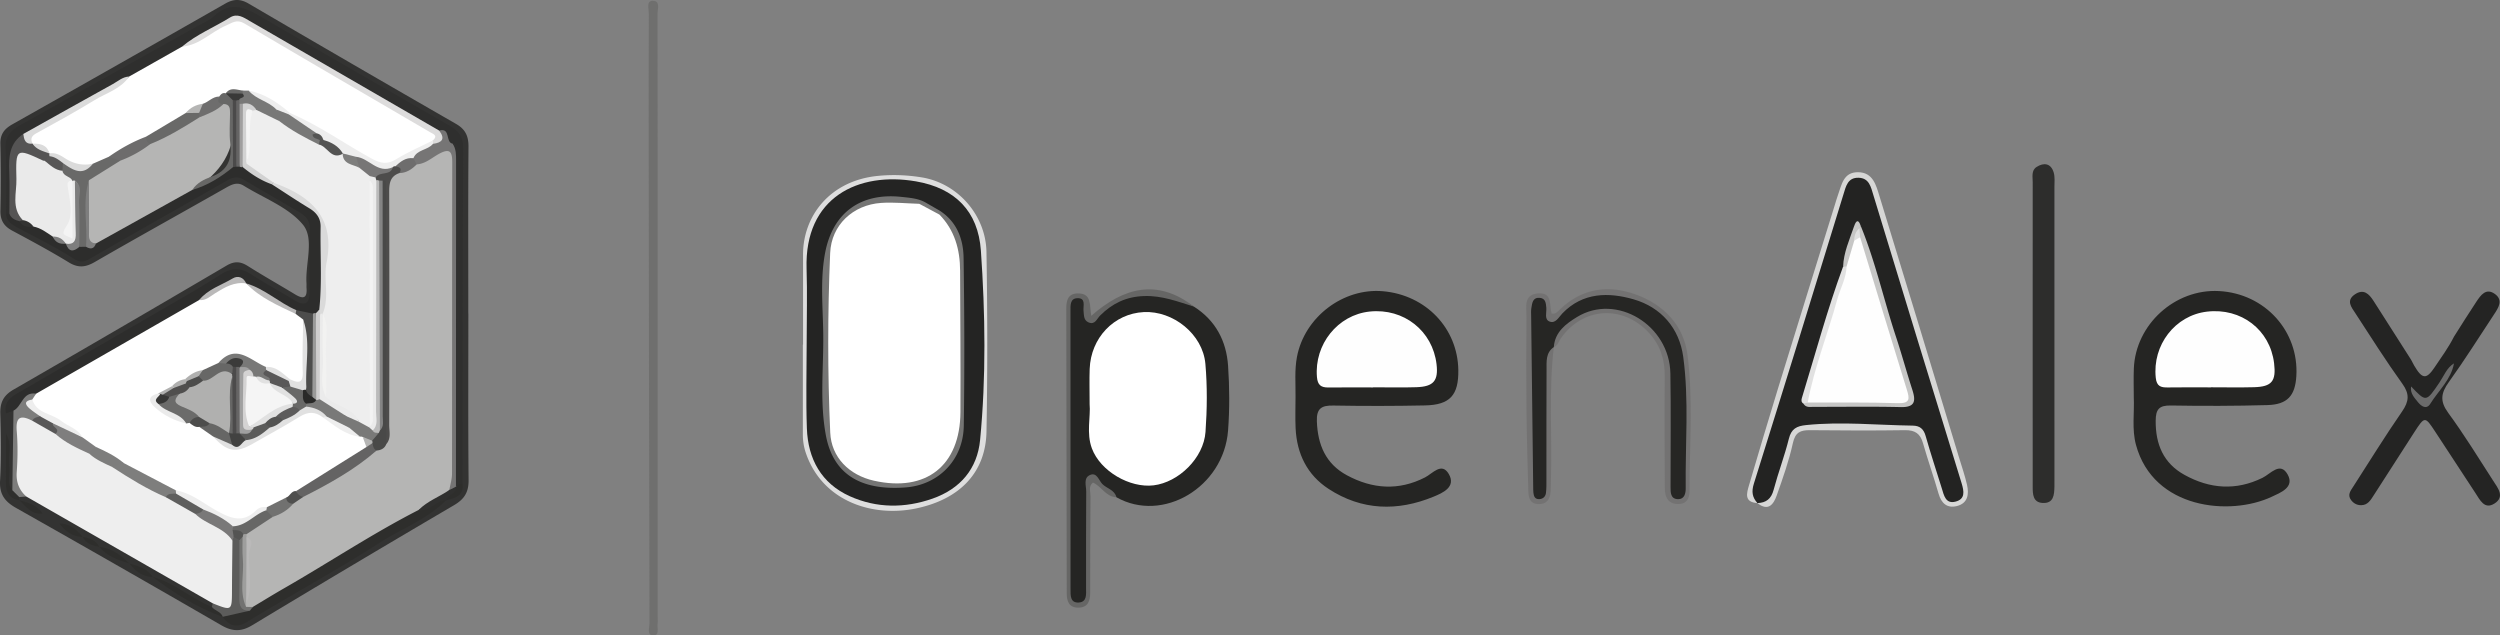 <svg id="Capa_1" xmlns="http://www.w3.org/2000/svg" viewBox="0 0 749.342 190.477"><rect x="0" y="0" width="749.342" height="190.477" fill="#808080" stroke="none"/><defs><style>.cls-11,.cls-13,.cls-17,.cls-19,.cls-27,.cls-28,.cls-32,.cls-39,.cls-44,.cls-45,.cls-51,.cls-52,.cls-54,.cls-57,.cls-58,.cls-61,.cls-63,.cls-64,.cls-65,.cls-69,.cls-70,.cls-71,.cls-77,.cls-78,.cls-80,.cls-81,.cls-83,.cls-84,.cls-85{stroke-width:0}.cls-11{fill:#797978}.cls-13{fill:#787877}.cls-17{fill:#4d4d4c}.cls-19{fill:#2d2d2c}.cls-27{fill:#545453}.cls-28{fill:#535352}.cls-32{fill:#6e6d6d}.cls-39{fill:#2e2e2c}.cls-44{fill:#252523}.cls-45{fill:#242423}.cls-51{fill:#c6c6c5}.cls-52{fill:#e1e1e1}.cls-54{fill:#dbdbdb}.cls-57{fill:#b0b0af}.cls-58{fill:#b5b5b4}.cls-61{fill:#666665}.cls-63{fill:#30302f}.cls-64{fill:#bab9b9}.cls-65{fill:#333332}.cls-69{fill:#7d7d7c}.cls-70{fill:#7e7e7d}.cls-71{fill:#7e7e7e}.cls-77{fill:#fff}.cls-78{fill:#fefefe}.cls-80{fill:#eee}.cls-81{fill:#ebebeb}.cls-83{fill:#f4f4f4}.cls-84{fill:#676766}.cls-85{fill:#696968}</style></defs><path class="cls-44" d="M357.835 91.887c6.527 4.128 9.762 10.331 10.266 17.763.437 6.433.48 12.95-.004 19.376-1.282 17.032-19.599 27.861-33.464 20.021-1.602-1.451-3.717-2.195-5.198-3.843-.616-.684-1.322-1.78-2.448-1.244-1.335.636-.779 2.044-.784 3.116-.044 8.814-.024 17.628-.025 26.442 0 1.496.018 2.993-.016 4.49-.043 1.92-.87 3.256-2.926 3.282-2.038.026-2.956-1.23-3.012-3.183-.028-.997-.013-1.995-.013-2.993l.001-80.323c0-1.164-.083-2.335.045-3.49.19-1.726 1.191-2.708 2.96-2.727 1.712-.02 2.101 1.184 2.422 2.594 1.066 4.694 1.059 4.63 4.842 1.621 8.874-7.062 18.056-6.03 27.354-.902Z"/><path class="cls-65" d="M140.384 93.95c0 16.648-.09 33.297.07 49.943.036 3.64-1.26 5.713-4.38 7.542a5893.744 5893.744 0 0 0-60.485 35.978c-3.29 1.983-5.952 1.906-9.22.018A7123.214 7123.214 0 0 0 4.837 152.26c-3.407-1.925-5.065-4.104-4.81-8.258.407-6.635.292-13.317.068-19.969-.114-3.4.962-5.53 3.958-7.256a8730.685 8730.685 0 0 0 63.85-37.166c2.362-1.388 4.154-1.281 6.373.122 4.64 2.934 9.434 5.626 14.128 8.478 2.323 1.41 3.725 1.393 3.476-1.865-.038-.496.011-1-.02-1.497-.361-5.942 2.414-13.297-1.056-17.498-4.314-5.222-11.688-7.926-17.758-11.69-2.03-1.26-3.744-.279-5.56.752-13.02 7.393-26.122 14.642-39.088 22.129-2.794 1.613-4.97 1.826-7.798.094C15.07 75.25 9.343 72.18 3.627 69.113c-2.488-1.335-3.56-3.12-3.497-5.99.149-6.655.15-13.32-.017-19.974-.074-2.92 1.18-4.528 3.612-5.898A14164.566 14164.566 0 0 0 67.551 1.059c2.43-1.386 4.472-1.442 6.957.012a9415.153 9415.153 0 0 0 62.177 36.06c2.836 1.63 3.766 3.683 3.74 6.875-.13 16.647-.06 33.296-.06 49.944h.02Z"/><path class="cls-44" d="M639.572 118.981c0-2.825-.092-5.654.016-8.475.502-13.248 12.333-23.99 25.559-23.263 13.733.754 23.952 11.998 23.154 25.477-.348 5.894-2.683 8.53-8.657 8.699-9.64.272-19.292.295-28.935.124-3.524-.062-4.544 1.11-4.57 4.557-.054 7.088 2.315 12.744 8.629 16.236 7.586 4.197 15.422 4.799 23.384.886 2.449-1.204 5.315-4.98 7.546-.99 2.16 3.866-2.23 5.47-4.807 6.68-12.456 5.847-35.413 3.72-40.651-15.542-1.29-4.747-.448-9.595-.668-14.389ZM388.317 118.906c.05-3.984-.324-7.98.432-11.95 2.262-11.887 13.819-20.725 25.797-19.664 12.864 1.139 22.39 11.12 22.566 23.643.106 7.506-2.476 10.425-9.963 10.583-9.156.193-18.322.205-27.479.037-3.568-.066-5.099.854-4.956 4.752.258 7.03 2.663 12.727 8.995 16.142 7.626 4.112 15.478 4.712 23.416.65 2.293-1.173 5.017-4.698 7.146-1.002 2.243 3.895-1.905 5.676-4.596 6.783-10.793 4.439-21.49 4.16-31.455-2.348-6.422-4.193-9.511-10.533-9.877-18.142-.152-3.154-.025-6.322-.025-9.483Z"/><path class="cls-45" d="M735.55 100.91c2.23-3.497 4.41-7.027 6.711-10.476 1.31-1.963 2.905-4.252 5.574-2.302 2.56 1.872 1.021 4.14-.284 6.117-4.482 6.79-8.816 13.687-13.559 20.29-2.358 3.285-2.724 5.727-.171 9.208 4.804 6.554 9.068 13.507 13.475 20.346 1.396 2.167 3.611 4.816.372 6.85-2.992 1.88-4.341-1.11-5.687-3.147-4.026-6.097-8-12.23-12.015-18.335-3.127-4.754-3.165-4.76-6.365.177-4.065 6.271-8.09 12.57-12.13 18.856-.903 1.404-1.758 2.907-3.713 2.933-1.218.016-2.23-.481-3.01-1.482-1.229-1.578-.222-2.805.578-4.048 4.853-7.541 9.566-15.179 14.661-22.553 2.1-3.04 2.311-5.23.067-8.348-4.945-6.868-9.464-14.045-14.09-21.14-1.146-1.756-2.832-3.741-.17-5.583 2.644-1.829 4.283-.22 5.662 1.947 3.739 5.876 7.491 11.743 11.238 17.614.3.586.59 1.175.924 1.743 2.414 4.096 3.628 4.264 6.16.471 1.998-2.992 4.15-5.903 5.772-9.138Z"/><path class="cls-19" d="M609.267 100.024c-.002-15.128-.011-30.257.012-45.385.002-1.619-.478-3.553 1.17-4.601 2.178-1.386 4.266-1.115 5.11 1.625.424 1.379.23 2.964.23 4.455.01 29.093.007 58.186.006 87.279 0 .831.019 1.663-.004 2.493-.066 2.426-.21 5.033-3.51 4.869-2.953-.148-3.001-2.642-3.003-4.851-.018-15.295-.01-30.59-.011-45.884Z"/><path d="M526.77 150.802c-4.043-.275-3.243-2.92-2.524-5.357 2.855-9.683 5.725-19.363 8.691-29.013 5.646-18.369 11.36-36.717 17.047-55.073.295-.953.563-1.916.904-2.852 1.119-3.072 1.607-6.907 6.006-6.89 4.521.018 5.452 3.931 6.443 7.15 8.038 26.119 15.937 52.28 23.875 78.428.819 2.698 1.75 5.374 2.374 8.117.643 2.825.256 5.56-3.064 6.377-2.896.713-4.625-.81-5.455-3.694-1.461-5.079-3.225-10.072-4.671-15.155-.816-2.867-2.393-3.945-5.402-3.9-9.489.145-18.982.094-28.472.001-2.856-.027-4.422.615-5.135 3.883-1.161 5.323-3.016 10.512-4.834 15.668-.945 2.683-2.544 4.896-5.806 2.3 2.587-2.051 3.968-4.775 4.747-7.95.712-2.902 1.525-5.787 2.488-8.627 2.348-6.923 3.81-8.173 11.036-8.518 9.489-.453 18.95.102 28.4 1.007 2.697.258 4.237 1.659 5.02 4.114 1.265 3.96 2.54 7.917 3.768 11.889.442 1.43.81 2.896 1.668 4.148.465.679 1.045 1.47 2.001 1.05.877-.387.86-1.322.808-2.16-.074-1.176-.48-2.274-.826-3.385-8.46-27.15-16.621-54.393-24.955-81.582-.244-.796-.474-1.598-.814-2.357-.617-1.376-1.235-2.96-2.95-3.058-2.085-.117-2.693 1.666-3.23 3.254-4.16 12.29-7.673 24.782-11.563 37.157-4.737 15.071-9.107 30.256-14.03 45.27-1.045 3.184-1.688 6.4-1.545 9.758Z" style="fill:#d7d7d6;stroke-width:0"/><path d="M465.74 104.03c-1.553 13.088-.488 26.233-.858 39.346-.038 1.33.01 2.667-.099 3.992-.186 2.252-1.153 3.83-3.72 3.73-2.494-.097-2.91-1.945-2.966-3.842-.238-8.145-.471-16.292-.555-24.44-.096-9.319-.087-18.64-.004-27.96.026-2.818-.984-6.605 3.55-6.922 4.358-.304 3.238 3.67 3.998 6.051 1.295.237 1.883-.678 2.583-1.344 6.646-6.322 14.529-7.35 22.73-4.342 8.334 3.056 14.277 9.196 15.417 18.113 1.734 13.55.576 27.252.603 40.89.005 2.236-1.043 3.91-3.633 3.775-3.081-.161-3.774-2.37-3.786-4.877-.054-11.15-.113-22.302-.018-33.452.044-5.08-1.397-9.445-4.91-13.17-7.81-8.28-19.697-7.487-26.218 1.826-.653.932-.888 2.18-2.12 2.646-1.676-2.646.264-4.408 1.678-6.126 4.826-5.858 12.887-8.024 20.416-5.64 7.51 2.378 13.845 10.81 14.145 19.43.336 9.634.043 19.28.13 28.92.017 1.937-.473 3.987.768 5.804 1.37-.366 1.242-1.55 1.232-2.437-.122-11.783.828-23.577-.833-35.343-1.154-8.174-5.307-14.243-12.877-16.956-7.228-2.591-14.625-2.533-21.066 3.13-4.51 3.965-4.73 3.752-8.65-3.16-1.895 18.604.766 36.398.47 54.853 1.175-1.24.974-2.18 1.045-3.007.085-.993.039-1.994.04-2.99.02-9.974-.143-19.95.105-29.917.063-2.52-.712-5.949 3.404-6.58Z" style="fill:#737272;stroke-width:0"/><path d="M197.13 95.493v89.384c0 .666.086 1.345-.017 1.995-.21 1.33.707 3.662-1.332 3.604-1.97-.057-1.105-2.38-1.108-3.673-.113-47.438-.173-94.877-.23-142.315-.016-13.482-.027-26.965.034-40.447.006-1.339-.786-3.702 1.035-3.794 2.541-.128 1.57 2.445 1.573 3.865.059 30.46.045 60.92.044 91.381Z" style="fill:#6f6f6e;stroke-width:0"/><path d="M240.706 103.282c0-8.981.006-17.962-.002-26.943-.01-11.646 8.083-22.145 22.305-23.603 4.542-.466 8.986-.27 13.327.443 10.73 1.763 19.146 11.302 19.341 22.324.317 17.956.338 35.926.008 53.88-.221 12.047-7.76 20.184-20.992 22.994-13.145 2.79-28.044-2.105-33.056-16.32a17.135 17.135 0 0 1-.995-5.833c.004-8.98.002-17.961.002-26.942h.062Z" style="fill:#dedede;stroke-width:0"/><path class="cls-61" d="M357.835 91.887c-4.853-1.488-9.496-3.32-14.86-3.151-5.46.172-9.58 2.216-13.244 5.858-.992.986-1.525 2.893-3.488 2.024-1.454-.643-1.326-2.108-1.472-3.448-.16-1.461.807-3.856-1.824-3.792-2.26.055-2.084 2.205-2.084 3.856-.006 27.792.001 55.584.016 83.377.001 1.833-.141 4.152 2.474 3.985 2.516-.16 2.176-2.516 2.18-4.31.018-9.653-.035-19.306.044-28.957.014-1.71-.935-4.052 1.148-4.962 2.044-.893 2.62 1.614 3.66 2.685 1.36 1.403 3.717 1.754 4.248 3.995-3.165-.112-4.433-3.243-7.023-4.4-1.465 1.134-.734 2.748-.747 4.108-.094 9.646-.099 19.292-.097 28.939 0 2.447-.66 4.395-3.494 4.44-2.872.046-3.532-1.897-3.535-4.354-.03-28.44-.075-56.88-.135-85.32-.005-2.413.517-4.466 3.393-4.512 4.385-.07 3.493 3.543 4.102 6.708 9.696-8.547 19.823-11.228 30.738-2.769Z"/><path d="M735.55 108.91c-.89 4.896-4.628 8.147-7.103 12.117-1.142 1.834-2.691.748-3.648-.43-1.102-1.357-2.453-2.719-2.105-4.763 4.536 4.757 4.49 4.726 8.507-1.196 1.342-1.979 2.165-4.38 4.35-5.728Z" style="fill:#6b6b6b;stroke-width:0"/><path class="cls-77" d="M326.599 121.126c0-4.23-.097-7.392.018-10.545.34-9.334 7.29-16.59 16.222-17.039 8.794-.442 17.676 6.637 18.458 15.508.596 6.758.516 13.637.039 20.413-.55 7.815-8.04 15.103-15.564 16.013-7.087.857-15.928-4.192-18.494-11.07-1.716-4.597-.326-9.567-.68-13.28Z"/><path class="cls-19" d="M1.81 123.916c-.897-3.921 2.135-5.275 4.644-6.741 14.764-8.627 29.591-17.144 44.377-25.732 5.166-3 10.37-5.952 15.378-9.201 3.208-2.081 5.966-2.032 9.13.026 4.14 2.694 8.524 5.015 12.738 7.602 2.945 1.807 4.707 1.636 4.702-2.332-.009-6.326-.15-12.657.066-18.976.093-2.705-1.445-3.943-3.3-5.05-5.418-3.234-10.932-6.307-16.331-9.57-1.82-1.1-3.234-.941-5.044.098-13.665 7.846-27.427 15.525-41.063 23.42-1.973 1.143-3.013 1.367-5.153-.004-5.28-3.384-10.964-6.137-16.5-9.116-1.798-.968-3.553-1.927-3.638-4.316.304-.338.676-.453 1.118-.35 1.153.506 2.153 1.274 3.245 1.886 1.171.895 2.513 1.326 3.974 1.434 2.231.368 4.056 1.495 5.674 3.008.993 1.047 2.163 1.818 3.558 2.228.378.137.737.312 1.09.498 1.072.707 2.24.582 3.417.375a5.976 5.976 0 0 1 1.846.085c1.409.625 2.221-.332 3.08-1.18 9.304-5.623 18.596-11.259 28.361-16.06 4.43-1.237 7.986-4.158 11.978-6.246a5.27 5.27 0 0 1 1.333-.487c.48-.075.958-.08 1.441-.033.484.072.95.211 1.405.387 3.353 1.537 6.379 3.661 9.636 5.385 3.452 2.318 7.137 4.253 10.55 6.622 1.99 1.383 3.519 3.064 3.502 5.676-.054 8.29.488 16.587-.306 24.869a4.337 4.337 0 0 1-1.342 2.028c-.429.313-.912.52-1.431.63-1.787.23-3.43-.488-5.138-.797-5.146-2.145-9.708-5.37-14.626-7.944-.414-.2-.811-.43-1.203-.666-2.402-1.726-4.306.051-6.264.972-2.494 1.173-4.67 2.887-6.917 4.472-15.958 9.707-32.047 19.185-48.486 28.057-3.381.186-4.225 3.805-6.82 5.06-.895.285-1.793.568-2.68-.017Z"/><path d="M2.798 64.016c-.328 0-.655.002-.982.008-.012-6.488.247-12.993-.143-19.458-.223-3.694 1.558-5.49 4.308-7.026C23.562 27.72 41.144 17.9 58.72 8.07c1.881-1.053 4-1.877 5.536-3.313 4.93-4.61 9.304-2.479 14.112.337 18.675 10.937 37.474 21.665 56.22 32.482 2.512 1.45 4.258 3.032 4.238 6.553-.19 33.605-.154 67.21-.184 100.815-.703.24-1.23.033-1.583-.619-1.072-2.368-.702-4.89-.705-7.353-.03-28.169-.01-56.338-.03-84.508-.002-2.31.244-4.642-.367-6.903-2.066-1.506-2.323-4.589-4.927-5.64-16.246-8.47-31.684-18.34-47.647-27.295-14.162-7.946-9.91-8.382-24.002-.52-1.456.812-2.896 1.64-4.273 2.579-5.459 2.944-10.709 6.259-16.185 9.176C28.325 29.52 17.884 35.452 7.55 41.572c-2.734 2.346-3.73 5.29-3.52 8.877.215 3.644.068 7.31.057 10.966-.003.967.657 2.5-1.289 2.601Z" style="fill:#2f2f2e;stroke-width:0"/><path class="cls-39" d="M133.74 149.926c-5.669 5.73-13.287 8.474-19.908 12.733-12.917 8.308-26.478 15.61-39.583 23.639-3.41 2.09-5.43 1.373-7.503-1.395.14-.177.28-.354.418-.534 2.048-1.563 4.731-1.205 6.93-2.307a18.046 18.046 0 0 0 1.596-1.264c15.571-9.7 31.376-19.006 47.252-28.192.716-.415 1.538-.6 2.352-.756 2.903.14 4.86-2.909 7.887-2.355.186.142.373.287.559.431Z"/><path class="cls-65" d="m17.773 156.924-5.002-3.001c-2.403-1.21-4.697-2.61-7-3.996-.352-.475-.319-.923.097-1.345.652-.446 1.382-.617 2.161-.608 7.645 2.59 13.99 7.61 21.02 11.359 10.277 5.483 20.141 11.719 30.384 17.285 1.831.995 4.04 1.762 4.82 4.089.016.509-.128.972-.406 1.395-2.495.814-3.841-1.34-5.646-2.243-4.248-2.128-8.27-4.673-12.437-6.953l-.005-.003c-2.312-1.366-4.751-2.511-6.996-3.995-2.853-1.927-6.017-3.297-8.998-4.996l.001.001c-1.502-1.273-3.452-1.8-5-2.997-2.376-1.251-4.57-2.823-6.993-3.992Z"/><path class="cls-39" d="M45.764 172.906c6.529 1.792 11.581 6.486 17.737 9.012 1.878.114 3.548.457 3.27 2.954l-.025.03c-7.678-2.805-14.527-7.057-20.982-11.996Z"/><path class="cls-65" d="m1.81 123.916 2.235-.829c1.918 7.845 1.665 15.7.113 23.56-3.02.911-1.712-1.607-1.801-2.553-.444-4.685.54-9.433-.551-14.106l.005-6.072Z"/><path class="cls-39" d="M1.806 129.988c1.959 3.15.506 6.628.965 9.921.326 2.34-.848 4.88.927 7.028 1.182.189 1.868.878 2.068 2.054.003.312.004.624.006.937-3.024-.432-4.033-2.367-4.003-5.194.053-4.915.029-9.83.037-14.745ZM29.765 163.912c3.734.345 6.469 2.487 8.999 4.996-3.334-1.064-6.675-2.115-8.999-4.996Z"/><path class="cls-39" d="M5.77 149.927c2.685.72 5.34 1.488 7 3.996-3.343.435-4.97-2.131-7-3.996ZM17.773 156.924c3.108-.028 5.176 1.763 6.994 3.992-3.102.018-5.177-1.762-6.994-3.992ZM38.763 168.908c2.682.72 5.34 1.48 6.996 3.995-3.103.018-5.177-1.766-6.996-3.995ZM137.743 144.934c.3 0 .6.003.9.01.431 3.691-2.198 4.373-4.903 4.982-.704-1.921 1.187-2.485 1.906-3.666.275-.328.584-.62.913-.891a2.553 2.553 0 0 1 1.184-.435ZM24.767 160.916c2.058.346 3.942.983 5 2.998-2.055-.354-3.94-.99-5-2.998Z"/><path class="cls-78" d="M662.689 116.111c-4.312 0-8.625-.05-12.936.022-2.085.035-3.318-.35-3.59-2.88-1.05-9.788 5.749-18.716 15.356-19.845 10.25-1.204 18.888 5.437 20.11 15.461.655 5.371-.67 7.043-6.005 7.191-4.309.12-8.624.025-12.935.025v.026ZM411.63 116.129c-4.49 0-8.98-.034-13.468.014-2.191.024-3.218-.711-3.425-3.133-.833-9.765 6.218-18.637 15.831-19.631 10.199-1.054 18.864 5.796 20.022 15.827.566 4.906-.883 6.673-5.992 6.849-4.318.148-8.645.03-12.968.03v.044Z"/><path d="M526.77 150.802c-1.556-1.729-1.827-3.428-1.07-5.837 9.053-28.86 17.963-57.764 26.84-86.678.767-2.497 1.303-5.094 4.538-5.008 3.187.084 3.689 2.733 4.439 5.199 8.758 28.777 17.546 57.545 26.422 86.285.79 2.559 1.161 4.864-1.87 5.608-2.9.712-3.394-1.903-4.038-3.987-1.62-5.241-3.357-10.448-4.852-15.724-.602-2.127-1.756-3.057-3.87-3.086-10.64-.142-21.266-1.262-31.929-.168-2.88.295-4.453 1.106-5.198 4.116-1.277 5.156-3.2 10.149-4.558 15.288-.718 2.718-2.234 3.898-4.877 3.983l.023.009Z" style="fill:#232322;stroke-width:0"/><path d="M465.74 104.03c-2.466 1.692-2.167 4.325-2.18 6.764-.056 10.987-.028 21.974-.04 32.96-.002 1.33.026 2.672-.135 3.987-.131 1.073-.848 1.81-1.998 1.868-1.301.065-1.665-.853-1.771-1.92-.065-.66-.056-1.33-.064-1.995-.205-16.965-.409-33.93-.608-50.896-.01-.832-.076-1.682.064-2.492.252-1.451.372-3.203 2.495-3.033 1.748.14 1.86 1.566 1.983 2.957.126 1.43-.645 3.443.897 4.11 1.856.802 2.826-1.267 3.903-2.388 6.148-6.4 13.922-6.379 21.37-4.231 8.245 2.378 13.702 8.663 14.866 17.213 1.777 13.05.59 26.257.746 39.396.018 1.532-.358 3.307-2.271 3.288-2.31-.022-2.268-2.016-2.27-3.705-.013-11.32.145-22.642-.05-33.959-.25-14.531-16.173-24.163-27.984-16.935-3.329 2.037-6.65 4.482-6.958 9.032l.006-.02Z" style="fill:#262624;stroke-width:0"/><path class="cls-45" d="M241.792 102.479c.007-7.315.199-14.637-.03-21.945-.67-21.447 15.566-29.157 32.802-26.17 11.69 2.025 18.62 8.923 19.444 20.762 1.316 18.89 1.587 37.877-.238 56.766-.833 8.626-5.933 14.635-14.235 17.553-8.329 2.927-16.772 2.907-24.803-.702-8.566-3.85-12.552-11.193-12.88-20.331-.309-8.634-.066-17.288-.06-25.933Z"/><path class="cls-77" d="m10.827 118.002 48.87-28.072c2.951-1.431 5.492-3.562 8.51-4.904 1.912-.85 3.704-1.335 5.586-.074l-.006-.003c4.963 3.298 10.1 6.29 15.473 8.89 1.447.447 2.234 1.475 2.6 2.888.506 4.947.3 9.906.17 14.856-.07 2.639-1.022 4.622-4.308 3.636-2.765-1.159-4.814-3.673-7.916-4.208a17.311 17.311 0 0 1-4.542-2.005c-3.208-2.032-6.214-2.011-9.12.517-1.594.883-3.232 1.672-4.936 2.318-1.924.52-3.592 1.57-5.27 2.595-1.376.622-2.768 1.217-4.02 2.084-1.312.777-2.725 1.372-3.982 2.236-1.94 1.528-.584 2.618.6 3.494 2.132 1.577 4.502 2.748 7.089 3.431.448.086.885.21 1.32.343 1.093.35 2.138.815 3.17 1.31 1.642.853 3.319 1.654 4.624 3.021 3.546 3.616 7.176 3.87 11.559 1.109 4.197-2.644 8.48-5.198 12.86-7.562 2.7-1.455 5.292-1.902 7.885.15 3.459 2.244 6.737 4.816 10.824 5.927.468.157.897.38 1.305.657 1.004.885 1.48 1.97 1.264 3.316-.502 1.742-1.93 2.67-3.357 3.441-5.948 3.209-11.54 7.006-17.373 10.397-1.24.658-2.376 1.485-3.541 2.265-1.989 1.335-4.003 2.62-6.39 3.149-7.245 5.587-13.674 2.67-20.068-1.784-2.138-1.49-4.54-2.637-7.132-3.249-5.537-2.345-10.627-5.53-15.857-8.451-2.57-2.005-5.637-3.185-8.344-4.965-1.521-1.062-3.257-1.822-4.56-3.197-2.958-2.952-6.733-4.629-10.298-6.64-1.957-1.104-4.317-1.892-4.464-4.73.144-1.092.906-1.682 1.775-2.186Z"/><path class="cls-58" d="m57.65 56.912-28.895 16.08c-3.664.915-3.175-2.009-3.266-3.86-.224-4.594-.257-9.205.04-13.799 1.358-4.86 6.373-5.276 9.596-7.874 3.234-1.537 6.306-3.384 9.435-5.125 5.204-2.346 9.92-5.598 15.026-8.13 2.702-1.319 5.075-3.373 8.235-3.676 1.076.278 1.609 1.055 1.917 2.047.296.955.302 1.941.351 2.925q.706 14.04-12.439 21.412Z"/><path d="M15.82 70.92c-1.831-1.193-3.558-2.589-5.791-3.01-1.436-.692-3.046-1.078-4.148-2.364-2.247-1.56-2.062-3.948-2.09-6.233-.043-3.45-.075-6.901.006-10.35.11-4.623 1.565-5.608 5.786-3.972 1.223.474 2.388 1.1 3.54 1.726 1.913 1.267 3.804 2.582 5.858 3.634 1.046 1.14 3.33 1.435 2.626 3.785-1.215 4.755.557 9.714-.342 12.695.381-2.032-.093-5.903-.02-9.74.025-1.293-.476-2.7 1.234-3.36.546.251.92.642 1.158 1.189 1.005 4.92.523 9.878.38 14.807-.073 2.499-.863 4.778-4.274 3.317l-.01-.004c-1.211-.878-2.906-.865-3.913-2.12Z" style="fill:#eaeaea;stroke-width:0"/><path class="cls-85" d="M21.664 54.073c-.66-1.287-2.682-1.186-2.945-2.88-.508-.578-.598-1.224-.313-1.93.813-.92 1.87-.683 2.615-.168 2.538 1.756 4.525.561 6.508-.98 1.661-1.059 3.33-2.095 5.43-1.896 1.283.249 2.454.68 3.11 1.935l-9.412 5.875c-.91 4.862-.128 9.773-.423 14.65-.107 1.763.5 3.595-.45 5.286l-2.02.032c-1.029-5.066-.167-10.195-.517-15.279-.106-1.529.852-3.3-.796-4.574l-.365-.038-.366.02-.056-.053Z"/><path d="M95.689 92.856c.896-8.256.258-16.537.413-24.806.049-2.588-1.185-4.29-3.37-5.613-3.804-2.303-7.5-4.785-11.242-7.192a2.014 2.014 0 0 1 1.434-.826c5.205 1.002 9.207 4.255 13.313 7.253 1.646 1.203 2.527 3.122 2.646 5.154.464 7.906.35 15.82.067 23.729-.042 1.165-.473 2.256-1.363 3.1a2.546 2.546 0 0 1-1.601.555c-.64-.333-.738-.785-.297-1.354Z" style="fill:#dadada;stroke-width:0"/><path d="M13.408 48.19c-.165-.015-.351.016-.492-.05-8.073-3.784-8.239-3.78-7.996 5.525.108 4.133-1.598 8.67 1.911 12.315-.24.403-.573.509-1 .316-1.348-.313-2.517-.864-3.033-2.28.002-4.188.14-8.381-.031-12.562-.182-4.416.04-8.562 4.215-11.302.69.836 1.65 1.323 2.52 1.927.37.22.72.468 1.069.718 1.338 1.128 3.251 1.363 4.392 2.806.102.207.199.414.3.624.082.469.044.927-.106 1.378-.437.633-.956 1.02-1.749.585Z" style="fill:#555454;stroke-width:0"/><path class="cls-69" d="m10.827 118.002-1.154 1.758c-.873 1.136-.68 2.023.572 2.744 1.11.638 2.396 1.242 1.44 2.926-.702.688-1.554 1.079-2.498 1.293-2.62.209-3.098 1.951-3.098 4.16.001 6.045-.474 12.13 1.797 17.946l-2.12.162-2.068-2.055.345-23.85c2.58-1.272 2.718-5.793 6.784-5.084Z"/><path class="cls-17" d="m90.874 95.775-2.272-1.693c-.368-.454-.3-.827.205-1.122l5.002 1.057c1.61 1.804 1.405 4.045 1.302 6.166-.297 6.099.908 12.265-.79 18.302-2.166 1.623-2.674-.217-3.394-1.62.424-7.028.706-14.06-.053-21.09Z"/><path class="cls-84" d="M57.65 56.912c1.32-2.088 3.538-3.169 5.614-3.913 4.998-1.793 6.309-5.184 5.745-10.08-.34-2.956-.077-5.984-.06-8.979.008-1.41-.042-2.737-1.954-2.779-2.848.843-2.697-.613-1.945-2.535.772-1.057 1.8-1.313 3.025-.968 1.543.56 2.464 1.657 2.825 3.245-.133 6.407 1.558 12.918-1.06 19.188-3.656 3-7.598 5.49-12.19 6.82Z"/><path d="M81.49 55.245c-3.261-1.151-6.113-2.993-8.758-5.185-2.54-6.033-1.367-12.218-.759-18.38 1.856-2.23 3.463-1.659 4.928.437.16.552.008 1.012-.441 1.367-2.703 2.397-.996 5.551-1.344 8.342-.242 1.935-.145 3.934.086 5.893 1.254 3.37 6.232 3.135 6.876 7.089a3.32 3.32 0 0 1-.588.437Z" style="fill:#d2d2d2;stroke-width:0"/><path d="m95.689 92.856.247 1.266c1.834 2.308 1.2 5.048 1.155 7.604-.1 5.732.605 11.49-.455 17.199a2.413 2.413 0 0 1-1.3 1.279c-.683-.172-1.037-.611-1.06-1.315.229-8.332-.525-16.681.397-25.004l1.016-1.029Z" style="fill:#cfcece;stroke-width:0"/><path d="m94.673 93.885.124 26.01c-.9.348-1.231-.034-1.173-.914l.185-24.964c.27-.167.557-.211.864-.132Z" style="fill:#9a9a99;stroke-width:0"/><path class="cls-71" d="M22.451 54.144c2.48 1.716 1.15 4.266 1.254 6.41.217 4.472.062 8.961.06 13.443-1.792 1.583-3.188 1.497-4.023-.953 2.47.35 3.043-.89 2.962-3.133-.188-5.252-.18-10.51-.253-15.767Z"/><path class="cls-64" d="m88.807 92.96-.205 1.122c-5.264-2.516-10.667-4.808-14.815-9.134 5.58 1.6 9.787 5.766 15.02 8.012Z"/><path class="cls-71" d="M25.783 73.966c.509-6.637-1.161-13.368.875-19.937.009 5.084.013 10.167.03 15.25.007 1.608-.347 3.435 2.067 3.713-.555 1.652-1.604 1.8-2.972.974Z"/><path class="cls-64" d="M73.793 84.951c-3.552-.551-6.384 1.144-9.221 2.896-1.51.933-2.846 2.34-4.876 2.083 2.648-3.271 6.666-4.459 10.104-6.501 1.51-.897 3.183-.36 3.993 1.523Z"/><path d="m69.84 50.091-.063-20.056c.678-.278 1.194-.096 1.547.545.415 6.472 1.292 12.958-.507 19.374-.327.036-.653.082-.977.137Z" style="fill:#4b4a4a;stroke-width:0"/><path d="m70.817 49.954-.02-19.873c.62-.308 1.086-.153 1.399.466.038.585.052 1.168.042 1.753-.23 5.884.488 11.787-.406 17.654h-1.015Z" style="fill:#656464;stroke-width:0"/><path d="m71.832 49.954-.023-18.835c.323-.386.655-.394.998-.026l-.075 18.967-.463.052-.437-.158Z" style="fill:#a09f9f;stroke-width:0"/><path class="cls-65" d="m5.83 66.296 1.001-.316c1.337.195 2.4.844 3.198 1.93-1.706.257-3.233.051-4.199-1.613Z"/><path class="cls-71" d="M15.82 70.92c1.732-.081 2.998.696 3.913 2.12-1.805.217-3.175-.37-3.913-2.12Z"/><path class="cls-77" d="M67.665 27.965c-.949-.272-1.477.29-1.94.98-1.41 1.157-2.726 2.455-4.545 2.986-1.961.552-3.667 1.557-5.165 2.932-3.877 2.534-7.898 4.817-12.012 6.938-3.722 1.862-7.09 4.502-11.356 5.17l-4.81 2.107c-5.207 2.632-8.944-.95-13.026-3.075l-.015-.01c-1.06-2.046-3.496-1.734-5.048-2.939l.01.003c-2.857-2.622.073-3.279 1.544-4.177 8.324-5.082 17.041-9.48 25.402-14.5.708-.426 1.462-.786 2.005-1.441l15.885-8.976c4.62-1.916 8.741-4.756 13.118-7.123 2.43-1.314 4.401-1.368 6.916.118 17.87 10.56 35.917 20.82 53.755 31.435 1.619.963 4.15 1.6 1.994 4.34-3.818 2.699-8.239 4.29-12.259 6.635-2.585 1.507-5.054.478-7.51-.89-7.98-4.447-15.697-9.351-23.783-13.602-3.83-2.478-7.41-5.422-12.004-6.487a46.406 46.406 0 0 0-1.97-.156c-1.515-.02-3.027-.13-4.539-.229l-.646-.039Z"/><path d="M131.63 39.136c3.555-.96 1.785 3.541 4.03 3.924 1.714.802 1.565 2.353 1.565 3.854-.004 32.376.006 64.752-.002 97.129 0 .687-.14 1.308-.558 1.858l.031-.033c-.785 1.152-1.587 2.054-2.57.166.212-29.927.049-59.856.099-89.786.002-1.164.023-2.329-.009-3.492-.141-5.24-.342-5.37-5.448-3.466-.946.353-1.887.644-2.908.549-1.215-.184-2.042-.864-2.509-1.986.255-3.648 3.98-3.083 5.836-4.783 2.063-.532 2.522-2.066 2.443-3.934Z" style="fill:#767575;stroke-width:0"/><path d="M131.63 39.136c1.927 2.509.86 3.628-1.852 3.983-.321-.235-.426-.468-.317-.699.11-.23.218-.345.327-.345 1.574-1.478.048-1.91-.876-2.45-18.574-10.86-37.186-21.657-55.704-32.614-2.29-1.354-3.666-.109-5.452.642-4.494 1.888-7.956 5.921-13.162 6.31 4.316-3.657 9.583-5.756 14.331-8.707 2.21-1.373 4.07-.043 5.97 1.058 18.9 10.96 37.82 21.886 56.735 32.822Z" style="fill:#dddcdc;stroke-width:0"/><path class="cls-63" d="M136.665 145.901c.01-32.524.018-65.047.039-97.571.001-1.836.061-3.662-1.044-5.27 3.39.687 2.014 3.418 2.019 5.258.085 32.205.063 64.41.064 96.616l-1.078.967Z"/><path class="cls-54" d="M38.709 22.938c-2.485 3.74-6.778 4.887-10.328 7.054-5.722 3.494-11.601 6.736-17.485 9.955-1.492.816-1.83 1.68-1.138 3.11-2.226.272-2.56-1.26-2.776-2.905 8.952-4.997 17.895-10.012 26.866-14.975 1.557-.862 2.936-2.158 4.86-2.239Z"/><path class="cls-58" d="M124.887 49.274c2.644-.162 4.539-1.984 6.693-3.156 3.236-1.762 3.986-.702 3.98 2.586-.062 31.097-.025 62.195-.074 93.292-.002 1.626-.526 3.25-.807 4.876-2.321 3.12-5.94 4.247-9.174 5.964-13.88 7.095-26.85 15.75-40.353 23.493-3.157 1.81-6.254 3.726-9.379 5.592-.715.53-1.445.584-2.193.073a2.916 2.916 0 0 1-.39-1.507c.408-6.343.292-12.696.172-19.044a3.953 3.953 0 0 1 0-1.457c1.88-2.94 5.12-3.978 7.915-5.643 2.18-1.108 4.163-2.51 6.047-4.064 1.079-.844 2.263-1.518 3.459-2.176 7.378-4.367 14.731-8.77 21.673-13.82 1.255-.89 2.235-1.99 2.72-3.489.397-23.645.036-47.277.19-70.907.02-2.921-.601-6.124 2.473-8.155 2.304-.93 4.453-2.336 7.048-2.458Z"/><path d="M66.771 184.872c-.552-1.577-2.355-1.773-3.268-2.954.091-.358.184-.715.276-1.072 4.082-.049 4.907-2.319 4.713-6.009-.222-4.219-.475-8.496.308-12.728.193-.541.504-.992.935-1.369 1.343-.175 2.19.5 2.794 1.602 1.222 5.519.475 11.111.504 16.667.01 1.813.156 3.19 1.881 4.031l-8.143 1.832Z" style="fill:#5c5c5b;stroke-width:0"/><path d="M74.914 183.04c-2.707.107-3.23-1.451-3.19-3.8.1-5.777.022-11.557.015-17.335.224-1.186.62-1.732 1.52-.41 1.16 6.781.09 13.615.482 20.414l2.033.012-.86 1.12Z" style="fill:#727271;stroke-width:0"/><path class="cls-63" d="M125.505 152.836c2.617-2.665 6.164-3.902 9.174-5.964l2.017-1.004c.21 2.221-2.538 2.292-2.956 4.058-3.11-.061-4.881 3.66-8.235 2.91Z"/><path class="cls-80" d="M69.674 162.037c-.049 4.934-.12 9.867-.139 14.801-.023 6.285-.004 6.285-5.756 4.008L7.886 148.83c-2.18-1.97-3.084-4.292-2.868-7.338.289-4.085.338-8.229-.001-12.306-.36-4.331 1.254-4.83 4.647-3.084 3.055-.23 5.025 2.01 7.435 3.25 3.126 2.274 6.712 3.772 9.948 5.86 2.369 1.406 4.947 2.431 7.245 3.965a320.766 320.766 0 0 0 15.639 8.973c3.13 1.534 5.95 3.623 9.131 5.067 3.532 2.945 9.093 3.46 10.611 8.82Z"/><path class="cls-51" d="M557.786 67.85c4.405 10.778 6.89 22.165 10.54 33.184 1.723 5.204 3.156 10.504 4.846 15.72 1.082 3.34.979 5.374-3.48 5.267-8.659-.21-17.326-.05-25.99-.076-1.109-.003-2.383.326-3.132-.95a2.96 2.96 0 0 1 1.297-.962c7.773-.948 15.582-.23 23.374-.442 5.194-.141 5.618-.554 4.12-5.497-4.235-13.97-8.417-27.955-12.718-41.906-.162-1.06-.154-2.112.16-3.148.187-.51.517-.907.983-1.19Z"/><path class="cls-52" d="M541.838 120.65c-.423.114-.845.23-1.268.345-.704-.424-.674-1.077-.476-1.724 4.03-13.154 7.595-26.454 12.35-39.38.508-.34.992-.31 1.453.09 1.033 1.653.222 3.192-.271 4.77-3.275 10.474-6.517 20.958-9.649 31.476-.473 1.59-.803 3.249-2.139 4.422Z"/><path class="cls-51" d="M553.484 79.892c-.347 0-.694 0-1.04-.002.163-4.192 1.888-7.972 3.212-11.847.375-1.1 1.155-3.175 2.13-.193-.154.194-.304.391-.45.591-.558 1.437-.676 2.964-.909 4.47-.852 2.383-.61 5.227-2.943 6.981Z"/><path d="M281.687 63.16c5.105 3.308 7.047 8.47 7.134 14.074.258 16.792.305 33.593.06 50.384-.148 10.226-7.554 17.723-17.409 18.48-13.713 1.052-21.745-4.127-23.908-15.519-1.91-10.058-.687-20.226-.805-30.339-.096-8.122-.964-16.325.545-24.377 2.264-12.087 10.665-18.18 22.935-16.842 2.579.281 5.3.452 7.624 1.94-.567.752-1.371 1.078-2.253 1.266-3.31.41-6.64.16-9.963.218-8.529.146-15.016 5.472-15.276 13.855-.55 17.768-.338 35.556-.077 53.334.04 2.75 1.32 5.107 3.06 7.215 4.903 5.937 13.064 8.064 21.355 5.544 6.858-2.084 10.764-7.08 11.37-15.318.548-7.458.136-14.95.185-22.427.037-5.65-.193-11.31.055-16.948.358-8.127-.426-15.918-5.064-22.907a2.143 2.143 0 0 1 .432-1.633Z" style="fill:#757574;stroke-width:0"/><path class="cls-11" d="m275.54 61.087 2.322-.126c1.276.732 2.55 1.465 3.825 2.198l-.1 1.162c-2.868.515-5.06-.234-6.046-3.233Z"/><path d="M112.87 135.043c-6.622 5.772-14.235 9.978-22.016 13.92-1.659.534-2.072-.393-2.093-1.78L109.826 134c.452-.756.888-1.536 1.995-1.254.75.582 1.048 1.371 1.049 2.296Z" style="fill:#646363;stroke-width:0"/><path class="cls-70" d="M49.7 149.026c-5.676-2.436-10.902-5.672-16.056-9.034.736-1.65 1.974-1.815 3.483-1.176l15.555 8.15c.278.214.402.455.372.724-.032.284-.085.426-.159.427-.9.878-2.087.756-3.195.909Z"/><path class="cls-52" d="M96.701 125.035c-2.231-1.68-4.363-1.677-6.812-.168-4.642 2.86-9.441 5.466-14.182 8.164-5.07 2.884-7.682 2.387-11.875-2.23 2.21-1.211 3.805.66 5.68 1.11 1.552.564 2.778-.387 4.097-.901 2.478-.797 4.696-2.085 6.807-3.577 1.311-.746 2.712-1.331 3.944-2.221 1.65-1.126 3.487-1.936 5.126-3.086.818-.534 1.681-.952 2.662-1.095 2.724.08 5.231.495 5.833 3.815-.356.538-.783.6-1.28.19Z"/><path class="cls-80" d="M52.75 147.934a6.272 6.272 0 0 0-.068-.967c4.738.822 8.345 3.963 12.383 6.172 4.045 2.213 7.753 3.775 11.658-.14a3.56 3.56 0 0 1 3.248-.962c.15.487.116.956-.124 1.41-2.976 2.402-5.56 5.584-10.016 5.093a142.698 142.698 0 0 0-9.3-4.952c-2.513-1.994-6.241-2.326-7.782-5.654Z"/><path d="M26.751 135.981c-3.575-1.633-7.16-3.251-10.132-5.915-.114-1.195-2.174-2.16-.425-3.578 3.443.416 5.714 3.001 8.521 4.595l4.015 2.875c-.214 1.11-.875 1.782-1.979 2.023Z" style="fill:#7f7e7e;stroke-width:0"/><path d="m56.818 126.757-1.008.168c-2.524-2.29-6.57-2.365-8.355-5.734.617-1.362 1.928-2.018 2.98-2.942 1.01-.684 2.051-1.203 3.282-.539.396 1.372-.1 3.044 2.114 3.642 1.653.447 3.524 1.185 4.187 3.197-.453 1.623-1.88 1.837-3.2 2.208Z" style="fill:#6b6b6a;stroke-width:0"/><path class="cls-13" d="M65.455 108.804c5.289-6.043 9.632-.72 14.26 1.185.351.221.478.533.388.935-.487 1.225 1.639 1.958.627 3.283-1.316.757-2.567.193-3.83-.174a5.377 5.377 0 0 1-1.145-.578c-.636-.528-1.088-1.23-1.683-1.795-.745-.642-1.769-.932-2.328-1.807-1.319-3.217-3.005.439-4.46-.227-.743.02-1.4-.15-1.83-.822Z"/><path class="cls-69" d="M26.751 135.981c.371-.956 1.032-1.63 1.98-2.023 2.97 1.321 5.888 2.735 8.395 4.858l-3.482 1.176c-2.411-1.142-4.89-2.167-6.893-4.01Z"/><path class="cls-11" d="m108.718 130.974-.405-.116-.42.013c-1.528-.564-3.193-.922-3.945-2.644-.473-1.103-.866-2.215-.32-3.413 1.384-.925 2.647-.26 3.92.29 1.156.603 2.279 1.266 3.307 2.076.502.386.98.804 1.47 1.207.663.533 1.425.98 1.688 1.873-.244 1.284-1.17 1.78-2.325 2.015-1.195.035-2.026-.762-2.97-1.301Z"/><path class="cls-52" d="M90.874 95.775c2.3 6.606.612 13.398.934 20.097.015.322-.059.65-.09.974a1.974 1.974 0 0 1-1.045.806c-1.458.236-2.68-.318-3.823-1.14-.535-.495-.74-1.116-.683-1.832.112-.458.392-.778.817-.978 2.353 1.125 3.882 1.33 3.76-2.221-.18-5.228.066-10.47.13-15.706Z"/><path class="cls-80" d="m24.715 131.083-8.91-4.222c-1.686.073-3.027-.48-3.79-2.084-1.033-.75-2.118-1.44-3.089-2.265-1.614-1.371-1.62-2.409.747-2.752 1.307 4.234 5.849 4.133 8.649 6.386 2.093 1.683 5.019 2.298 6.393 4.937Z"/><path class="cls-84" d="m65.455 108.804 2.29.165c1.086-.834 1.867-.38 2.526.594.266.725.248 1.441-.082 2.143-3.026.94-5.82 2.643-9.09 2.825-.707-.224-1.22-.68-1.578-1.321-.363-1.172.521-1.664 1.233-2.25l4.7-2.156Z"/><path class="cls-61" d="m69.566 133.316-5.734-2.515-4.092-2.844c.807-1.077 2.008-1.39 3.23-1.673 2.837-.124 4.783 1.366 6.374 3.511.527 1.144 1.372 2.273.222 3.521Z"/><path d="M79.808 152.947c.106-.294.16-.597.163-.91l5.824-2.913c.783.524 1.73.867 2.066 1.882-1.623 1.948-3.721 3.156-6.106 3.92-1.074-.242-1.698-.926-1.947-1.979Z" style="fill:#717170;stroke-width:0"/><path class="cls-81" d="M47.533 121.113c2.282 2.616 6.451 2.547 8.276 5.812-3.567-.835-6.762-2.436-9.456-4.903-2.02-1.85-1.892-3.369 1.034-4.072.198.06.395.119.595.177.379 1.074-.176 2.01-.45 2.986Z"/><path class="cls-80" d="m104.66 128.19 3.232 2.68c-4.512-.447-7.708-3.415-11.19-5.835l1.225-.179c3.269-.953 4.906 1.382 6.733 3.334Z"/><path class="cls-17" d="M62.811 126.848c-.692 1.287-1.984.916-3.071 1.11-1.228.217-2.06-.528-2.922-1.201.628-1.128 1.55-1.78 2.878-1.77 1.761-.587 2.903-.14 3.115 1.861Z"/><path d="M87.86 151.006c-1.18-.089-2.021-.548-2.065-1.882 1.157-.39 1.482-2.05 2.966-1.942.403.938 1.121 1.507 2.092 1.78l-2.992 2.044Z" style="fill:#4f4f4e;stroke-width:0"/><path class="cls-52" d="M79.814 110.932a2.219 2.219 0 0 1-.1-.943c3.177-.235 5.054 2.07 7.269 3.714-.148.164-.298.329-.448.492-3.218.922-4.867-1.381-6.72-3.263Z"/><path class="cls-57" d="m60.754 110.96-1.213 1.802c-.591 1.446-1.761 1.847-3.198 1.766a1.209 1.209 0 0 1-.854-.876c1.499-1.397 3.176-2.447 5.265-2.692Z"/><path class="cls-58" d="M108.718 130.974c.946.37 1.892.74 2.838 1.112.25.128.349.279.296.451-.055.183-.12.274-.193.274l-1.833 1.19-1.108-3.027Z"/><path class="cls-57" d="m47.387 117.95 4.192-2.2.442.51c-.222 1.62-1.31 2.232-2.788 2.396a2.12 2.12 0 0 1-1.183-.606l-.348.06-.315-.16Z"/><path class="cls-57" d="M51.58 115.75c1.04-1.188 2.35-1.874 3.909-2.097.17.191.34.381.515.569a1.39 1.39 0 0 1-.333 1.198c-1.087.808-2.207 1.484-3.636.88a82.298 82.298 0 0 0-.456-.55Z"/><path class="cls-85" d="m43.743 40.984 11.905-7.096c1.301-.535 2.603-1.068 3.978-.206.466.44.526.93.18 1.47-4.758 2.999-9.54 5.954-14.79 8.05-1.82.059-1.929-.86-1.273-2.218Z"/><path d="M43.743 40.984c.048.953.327 1.774 1.27 2.216a34.165 34.165 0 0 1-8.945 4.953l-3.421-1.183c3.457-2.442 7.13-4.485 11.096-5.986Z" style="fill:#6d6c6c;stroke-width:0"/><path class="cls-32" d="m59.806 35.152-.122-1.314c-1.028-1.482.14-2.064 1.118-2.725 1.723-.535 2.942-2.214 4.922-2.168-.606 1.326-.44 2.21 1.27 2.216-2.018 2.01-4.623 2.964-7.188 3.99Z"/><path class="cls-83" d="M21.72 54.125v17.417c-1.77-1.151-3.955-.645-1.755-3.858 2.08-3.036 1-7.406.417-11.16-.217-1.397-.37-2.257 1.282-2.45l.056.051Z"/><path d="m13.408 48.19 1.44-1.361c1.836-.316 3.334.034 3.994 2.029l-.123 2.336c-2.24-.171-3.7-1.721-5.31-3.004Z" style="fill:#575656;stroke-width:0"/><path class="cls-54" d="M18.842 48.857c-1.204-.925-2.39-1.885-3.993-2.028a1.624 1.624 0 0 1-.038-.827c1.79-.362 3.264.513 4.627 1.401 2.608 1.7 5.358 2.326 8.4 1.675-3.097 3.923-6.046 1.844-8.996-.22Z"/><path class="cls-80" d="m110.655 128.095-3.03-1.651c-1.094-2.172-3.54-2.143-5.287-3.251-2.14-1.356-5.074-1.866-5.522-5.073-.141-7.762-.016-15.52-.07-23.28l-.008-.865c2.091-4.967.144-10.273 1.14-15.245 2.678-13.385-4.534-19.913-15.802-23.921-2.74-1.937-5.48-3.873-8.222-5.809.916-3.034.308-6.141.371-9.21.049-2.348.251-4.577 1.535-6.601l1.117-.233c3.005-1.139 4.668 1.649 7.033 2.386 3.81 2.512 7.843 4.648 11.822 6.872 2.194 1.082 4.011 2.904 6.551 3.308a3.15 3.15 0 0 1 1.166.666c1.277 1.695 3.219 2.455 4.965 3.501 1.525 1.07 2.983 2.19 3.458 4.143.133.582.2 1.162.225 1.756.103 22.015.033 44.022.041 66.029 0 1.65.087 3.314-.372 4.935a3.297 3.297 0 0 1-1.111 1.542Z"/><path class="cls-81" d="M97.748 118.948c2.893 3.023 8.046 3.072 9.876 7.494l-3.834-1.706c-3.116-.97-6.45-1.596-7.964-5.077l.109-25.538c.261-.085.529-.134.803-.145l.04.039c1.002 6.523.165 13.09.473 19.628.084 1.77-.492 3.616.497 5.305Z"/><path class="cls-54" d="M9.748 43.054c2.275-.035 4.346.278 5.048 2.94-1.854-.687-3.871-1.093-5.048-2.94Z"/><path d="m12.015 124.777 3.79 2.084c-.316 1.218 2.51 1.638.814 3.205l-6.955-3.964c.48-.977 1.471-1.053 2.351-1.325Z" style="fill:#585757;stroke-width:0"/><path d="M90.759 116.978a1.61 1.61 0 0 1 .958-.132c.241 1.064 1.054 1.618 1.907 2.135l1.174.915-.073.084c-.294 2.363-2.1 1.136-3.289 1.382-2.07-1.178-1.812-2.714-.677-4.384Z" style="fill:#292928;stroke-width:0"/><path d="M71.708 29.978c-.306.02-.61.054-.912.103l-1.019-.046-2.111-2.07.003.002c1.498-.742 3.098-.27 4.648-.393.607.082 1.387.07 1.388.889.003 1.274-1.053 1.37-1.997 1.515Z" style="fill:#393938;stroke-width:0"/><path class="cls-13" d="M71.708 29.978c-.063-.864 2.21-.46 1.044-1.923-.321-.2-.43-.401-.325-.606.104-.205.21-.307.316-.307l1.804.015c2.928 2.009 6.82 2.477 9.029 5.639.475 1.148.967 2.296.129 3.492l-6.829-3.332c-.973-1.458-2.238-2.278-4.07-1.863l-.997.026-.101-1.14Z"/><path class="cls-83" d="M75.76 33.189c-1.821 5.128.102 10.707-1.907 15.812-.04-4.715-.082-9.43-.12-14.145-.012-1.383-.118-2.895 2.026-1.667Z"/><path class="cls-11" d="M91.767 121.026c1.004-.298 2.267.134 2.958-1.046l1.102-.32 7.963 5.077.87 3.453-6.733-3.333c-1.608-1.938-3.772-2.727-6.19-2.99-.28-.197-.369-.387-.267-.571.1-.18.199-.27.297-.27Z"/><path class="cls-80" d="m129.788 42.075-.01 1.044c-1.578 1.948-4.81 1.645-5.866 4.304-1.54 1.293-3.428 2.04-5.046 3.217-.411.22-.838.395-1.28.544-4.547 2.027-7.34-2.448-11.197-3.002-1.509-.261-2.672-1.1-3.68-2.195l.093.07c-2.299-.74-4.146-2.288-6.21-3.453-.894-.641-1.728-1.355-2.538-2.098-2.093-2.554-6.46-2.3-7.55-6.091l.393-.55c8.712 3.653 16.352 9.239 24.607 13.72 2.635 1.43 4.593 1.774 7.255.131 3.503-2.161 7.337-3.785 11.03-5.64Z"/><path class="cls-80" d="M82.83 32.832c-2.326-2.525-6.075-2.977-8.283-5.675 4.823.94 8.722 3.574 12.35 6.71l-.343.417c-1.748.814-2.8-.156-3.723-1.452Z"/><path class="cls-58" d="m60.802 31.113-1.118 2.725-4.036.05c1.348-1.61 3.072-2.523 5.154-2.775Z"/><path class="cls-84" d="M72.743 27.142a10.7 10.7 0 0 0 .01.913l-5.083-.088c1.415-1.965 3.307-1.01 5.073-.825Z"/><path class="cls-32" d="M118.49 49.857c1.536-1.414 3.122-2.716 5.421-2.436l.975 1.852c-1.42 1.47-3.033 2.56-5.173 2.608-.473-.635-.985-1.247-1.223-2.024Z"/><path d="M111.66 132.811a1.55 1.55 0 0 0-.104-.726l1.999-2.338a3.61 3.61 0 0 1-.295-1.879c.192-22.217.013-44.434.099-66.651.01-2.461-.39-4.991.765-7.347.58-.633 1.218-1.286 1.849-.12.49.907.247 1.95.247 2.93.01 24.668.012 49.336.008 74.003 0 .83.015 1.657-.428 2.406-.516 1.34-1.592 1.844-2.93 1.954-.946-.45-1.066-1.348-1.21-2.232Z" style="fill:#494948;stroke-width:0"/><path d="M115.8 133.089c-.02-25.864-.038-51.728-.067-77.592-.001-.466-.103-.942-.243-1.387-.02-.064-.523.023-.803.04a2.042 2.042 0 0 1-1.284.4 1.717 1.717 0 0 1-1.064-.8c-.119-.452-.1-.902.035-1.349 1.441-1.591 3.988-.596 5.386-2.294a.678.678 0 0 1 .73-.25c1.17.215 2.162.538 1.224 2.025-2.934 1.002-3.066 3.299-3.059 5.94.068 23.185.057 46.37.007 69.553-.005 1.913.64 3.997-.862 5.714Z" style="fill:#4d4c4b;stroke-width:0"/><path class="cls-84" d="m79.808 152.947 1.947 1.979-7.896 5.211a1.52 1.52 0 0 1-1.263.119c-1.089-.244-2.245-.323-3.046-1.258a1.34 1.34 0 0 1 .243-1.248c4.05-.12 6.464-3.644 10.014-4.803Z"/><path d="M72.949 160.104c.305-.036.608-.026.91.032.01.274.025.547.046.82.475 6.64.708 13.28-.118 19.913l-.045 1.04c-2.123-4.731-.513-9.715-.96-14.563-.197-2.134-.06-4.3-.076-6.452-.26-.368-.18-.631.243-.79Z" style="fill:#9e9e9d;stroke-width:0"/><path class="cls-64" d="m73.787 180.869.117-19.914c2.79 1.26.724 3.505.689 5.039-.113 4.952 1.323 10.035-.806 14.875Z"/><path d="m69.793 157.75-.069 1.13c.604.61.718 1.295.315 2.059l-.365 1.098c-2.7-4.068-7.832-4.753-11.13-7.989.464-1.01 1.415-1.167 2.354-1.344 3.243 1.193 6.297 2.718 8.895 5.046Z" style="fill:#797878;stroke-width:0"/><path class="cls-27" d="m70.039 160.939-.314-2.06c1.208.054 2.498-.106 3.223 1.225-.086.261-.167.525-.241.79l-.967 1.01-1.701-.965Z"/><path d="M60.898 152.704c-.451 1.031-1.425 1.148-2.354 1.344l-8.843-5.022c.66-1.355 1.96-.927 3.048-1.092l8.149 4.77Z" style="fill:#5e5e5d;stroke-width:0"/><path class="cls-78" d="m553.484 79.892 2.312-7.783c.388-.675.58-1.694 1.75-.995 4.653 15.222 9.27 30.456 13.991 45.657.848 2.729 1.058 4.194-2.721 4.073-8.986-.288-17.985-.156-26.978-.194 1.992-10.577 6.034-20.564 8.854-30.898.9-3.297 2.693-6.343 2.792-9.86Z"/><path class="cls-52" d="M557.547 71.114c-.584.331-1.169.662-1.752.994-.014-1.445.379-2.72 1.542-3.67l.21 2.676Z"/><path class="cls-77" d="m275.54 61.087 6.048 3.234c4.565 4.69 6.172 10.47 6.192 16.829.044 14.129.18 28.258.1 42.386-.09 16.066-10.289 24.064-25.95 20.543-7.386-1.662-12.743-6.973-13.077-14.403-.804-17.934-.787-35.9-.021-53.833.36-8.427 6.856-14.44 15.264-15.02 3.79-.26 7.628.156 11.445.265Z"/><path d="M91.767 121.026c-.012.28-.022.561-.03.842l-1.945 1.168c-.598-.075-1.2-.138-1.736-.447a1.92 1.92 0 0 1-.701-.934c-.051-.41-.072-.82-.09-1.23-.278-1.83-3.768-2.256-2.154-4.897.712-.255 1.356-.117 1.942.348l3.706 1.102c.224 1.377-.424 2.97 1.008 4.048Z" style="fill:#686867;stroke-width:0"/><path d="M80.835 128.15c-2.082 1.784-4.185 3.531-7.09 3.769-.709-.595-2.41-.183-1.971-1.941.835-1.05 2.286-1.128 3.215-2.043a8.253 8.253 0 0 1 1.083-.806c1.27-.705 2.572-1.23 4.056-.715.65.41 1.183.868.707 1.735Z" style="fill:#5b5b5a;stroke-width:0"/><path d="M87.709 121.94c.842.084 1.65.234 2.083 1.096-1.4 1.45-3.2 2.22-5.029 2.938-.97-.1-1.9-.266-2.263-1.37 1.033-2.26 2.74-3.205 5.209-2.665Z" style="fill:#5c5b5b;stroke-width:0"/><path d="m71.793 129.904 1.951 2.015c-1.388.48-1.992 3.3-4.178 1.397l-.928-3.512c.127-.109.255-.217.38-.327.31-.137.636-.215.972-.25.34-.017.674.016 1.005.09.155.067.308.138.463.207.113.125.224.253.335.38Z" style="fill:#424241;stroke-width:0"/><path class="cls-28" d="M82.666 124.915c.834.086 1.638.232 2.097 1.059-1.124 1.058-2.365 1.907-3.928 2.175l-1.348-1.305c.249-1.978 1.117-2.936 3.179-1.929Z"/><path class="cls-57" d="m62.811 126.848-3.115-1.86c-1.384-1.695-3.438-2.383-5.312-3.176-2.628-1.111-1.981-2.31-.556-3.81.573-1.25 1.775-1.824 2.79-2.602 1.356-.634 2.629-1.548 4.255-1.293 3.112.236 5.05-4.761 8.738-1.956.403.455.595.986.58 1.592-.117 3.66-.034 7.322-.083 10.983-.025 1.826.086 3.705-1.47 5.096v-.018c-1.861-1.145-3.562-2.607-5.827-2.956Z"/><path d="M56.81 116.073c-.704 1.09-1.692 1.743-2.982 1.928l-3.098.956c-.97.763-1.658.665-1.946-.641l3.25-2.017 3.674-1.362c1.1-.331 1.351.16 1.102 1.136Z" style="fill:#504f4e;stroke-width:0"/><path d="m48.784 118.316 1.946.641c-.477 1.591-1.808 1.916-3.197 2.156-1.932-1.375.159-2.073.517-3.063.24.104.484.192.734.266Z" style="fill:#373736;stroke-width:0"/><path d="M75.972 112.828c.272-.027.533.015.783.125 1.032.79 2.072 1.56 3.464 1.552.445.044.869.16 1.28.331 2.1 2.055 5.513 2.777 6.297 6.17l.015-.007c-4.331 1.63-7.876 4.727-12.136 6.5-.756.316-1.384.89-2.204.212-2.01-4.422-1.059-9.04-.767-13.57.125-1.921 1.269-3.137 3.268-1.313Z" style="fill:#f5f5f5;stroke-width:0"/><path d="M75.546 128.806c-.831 1.8-2.395 1.098-3.753 1.098l.04-.032c-2.752-6.298-1.513-12.726-.623-19.143l.646-.675c1.063-.007 2.205-.313 2.975.786-2.293 1.477-1.517 3.805-1.572 5.864-.077 2.815.075 5.638-.053 8.45-.085 1.874.271 3.255 2.34 3.652Z" style="fill:#a0a0a0;stroke-width:0"/><path d="M75.546 128.806c-1.127.025-2.652.4-2.684-1.295-.097-5.127-.041-10.258.074-15.385.02-.917 1.063-1.136 1.895-1.285.796.424 1.078 1.143 1.14 1.987-.706.182-2.094-.673-2.061.446.144 4.877-1.257 9.856.804 14.623.508-.413.942-.347 1.303.2-.056.304-.213.54-.471.71Z" style="fill:#d4d3d3;stroke-width:0"/><path d="m87.053 115.876-2.584.242c-1.64.74-2.577-.445-3.628-1.319l.077.033c-.422-.1-.589-.255-.504-.468.096-.24.201-.36.32-.36.94-1.397-3.593-1.158-.92-3.072l6.72 3.263.519 1.68Z" style="fill:#595858;stroke-width:0"/><path d="M69.794 109.946c-.484-.744-1.202-.994-2.049-.977.896-1.043 2.03-1.824 3.401-1.63 2.099.297 2.18 1.361.71 2.715l-.072-.06a1.678 1.678 0 0 1-1.014.54c-.401-.07-.73-.26-.976-.588Z" style="fill:#3b3b3a;stroke-width:0"/><path class="cls-52" d="M80.733 114.003c.162.254.224.531.184.83-1.848.392-3.327-.03-4.162-1.88 1.549-.493 2.543 1.114 3.978 1.05Z"/><path class="cls-81" d="M112.61 53.2c-.003.27.057.524.18.763 1.31 1.77.934 3.83.936 5.796.025 21.14.062 42.28-.059 63.418-.011 1.992 1.396 4.832-1.966 5.847l-1.046-.93.195-.37c.766-1.586.39-3.278.393-4.916.028-21.292.03-42.585-.004-63.878-.002-1.626.449-3.332-.486-4.878l.072-1.272c.712-.356 1.34-.36 1.785.42Z"/><path d="M111.701 129.024c1.76-1.627 1.01-3.757 1.016-5.664.063-23.132.059-46.264.072-69.397.298-.011.582.047.85.175.78.823.583 1.858.583 2.832.009 23.204.01 46.408.007 69.612 0 .83.007 1.659-.36 2.433-.11.242-.214.486-.314.733-.697-.038-1.472.121-1.854-.724Z" style="fill:#bbb;stroke-width:0"/><path d="M69.794 109.946c.33.02.659.035.989.042.768 6.635.692 13.273.04 19.912l-1.069.046c-.833-5.708-.673-11.423-.113-17.14a1.144 1.144 0 0 1-.03-.656l.183-2.205Z" style="fill:#4c4b4b;stroke-width:0"/><path d="m56.81 116.073-1.102-1.136c.067-.252.165-.49.296-.715l3.538-1.46 1.33 1.345c-1.236.898-2.46 1.824-4.062 1.966Z" style="fill:#4c4c4b;stroke-width:0"/><path d="M110.753 54.051c1.275.97.985 2.375.986 3.672.01 22.273.01 44.546 0 66.82 0 1.128.278 2.367-.89 3.182l-.096-73.674Z" style="stroke-width:0;fill:#f3f3f3"/><path class="cls-13" d="m82.83 32.832 3.724 1.452 8.34 5.67c-.84 1.446 1.308 1.32 1.246 2.363.016.459-.19.785-.582 1-4.125-2.05-8.207-4.173-11.853-7.03l-.874-3.455Z"/><path d="m112.61 53.2-1.785-.42-3.151-2.524c-.642-.988-2.197-1.717-.929-3.25 3.864.35 6.458 5.207 11.015 3.101-.71 2.703-3.986 1.144-5.15 3.093Z" style="fill:#777676;stroke-width:0"/><path d="M97.748 118.948c-2.091-3.704-.729-7.712-.94-11.569-.245-4.442-.04-8.909-.03-13.365 2.07 4.053.66 8.377.916 12.565.251 4.109.055 8.245.054 12.369Z" style="fill:#f2f2f1;stroke-width:0"/><path class="cls-28" d="m95.558 43.318.304-1.302c.34-.372.7-.373 1.076-.054 2.436.676 4.549 1.815 5.864 4.095-3.54 2.057-4.661-2.27-7.244-2.739Z"/><path class="cls-70" d="m106.745 47.006.929 3.25c-1.99-1.035-4.934-.96-4.965-4.27l4.036 1.02Z"/><path class="cls-27" d="m96.938 41.962-1.077.054c-.788-.5-2.039-.403-2.189-1.665-.01-.083.795-.262 1.221-.397 1.123.221 1.74.956 2.045 2.008Z"/><path d="m113.87 129.015-.23-74.877 1.047.011c.02 23.553.046 47.104.038 70.656 0 1.433.471 3.022-.855 4.21Z" style="fill:#848484;stroke-width:0"/><path class="cls-52" d="M76.016 128.097c-.434-.066-.868-.132-1.302-.2 4.254-2.51 7.767-6.426 13.097-6.898l-.102.94c-1.842.72-3.658 1.484-5.043 2.976-1.374.126-2.312.969-3.178 1.929l-3.472 1.253Z"/><path class="cls-52" d="m80.841 114.8 3.628 1.318c1.326 1.058 2.723 2.04 3.952 3.202.812.768 1.02 1.657-.625 1.687-1.482-3.004-5.675-2.977-6.955-6.208Z"/><path d="m70.824 129.9-.041-19.912 1.001.005.048 19.88-1.008.027Z" style="fill:#666565;stroke-width:0"/><path class="cls-61" d="m69.641 112.806.113 17.14-1.115-.123c1.099-5.628-.655-11.423 1.002-17.017Z"/></svg>